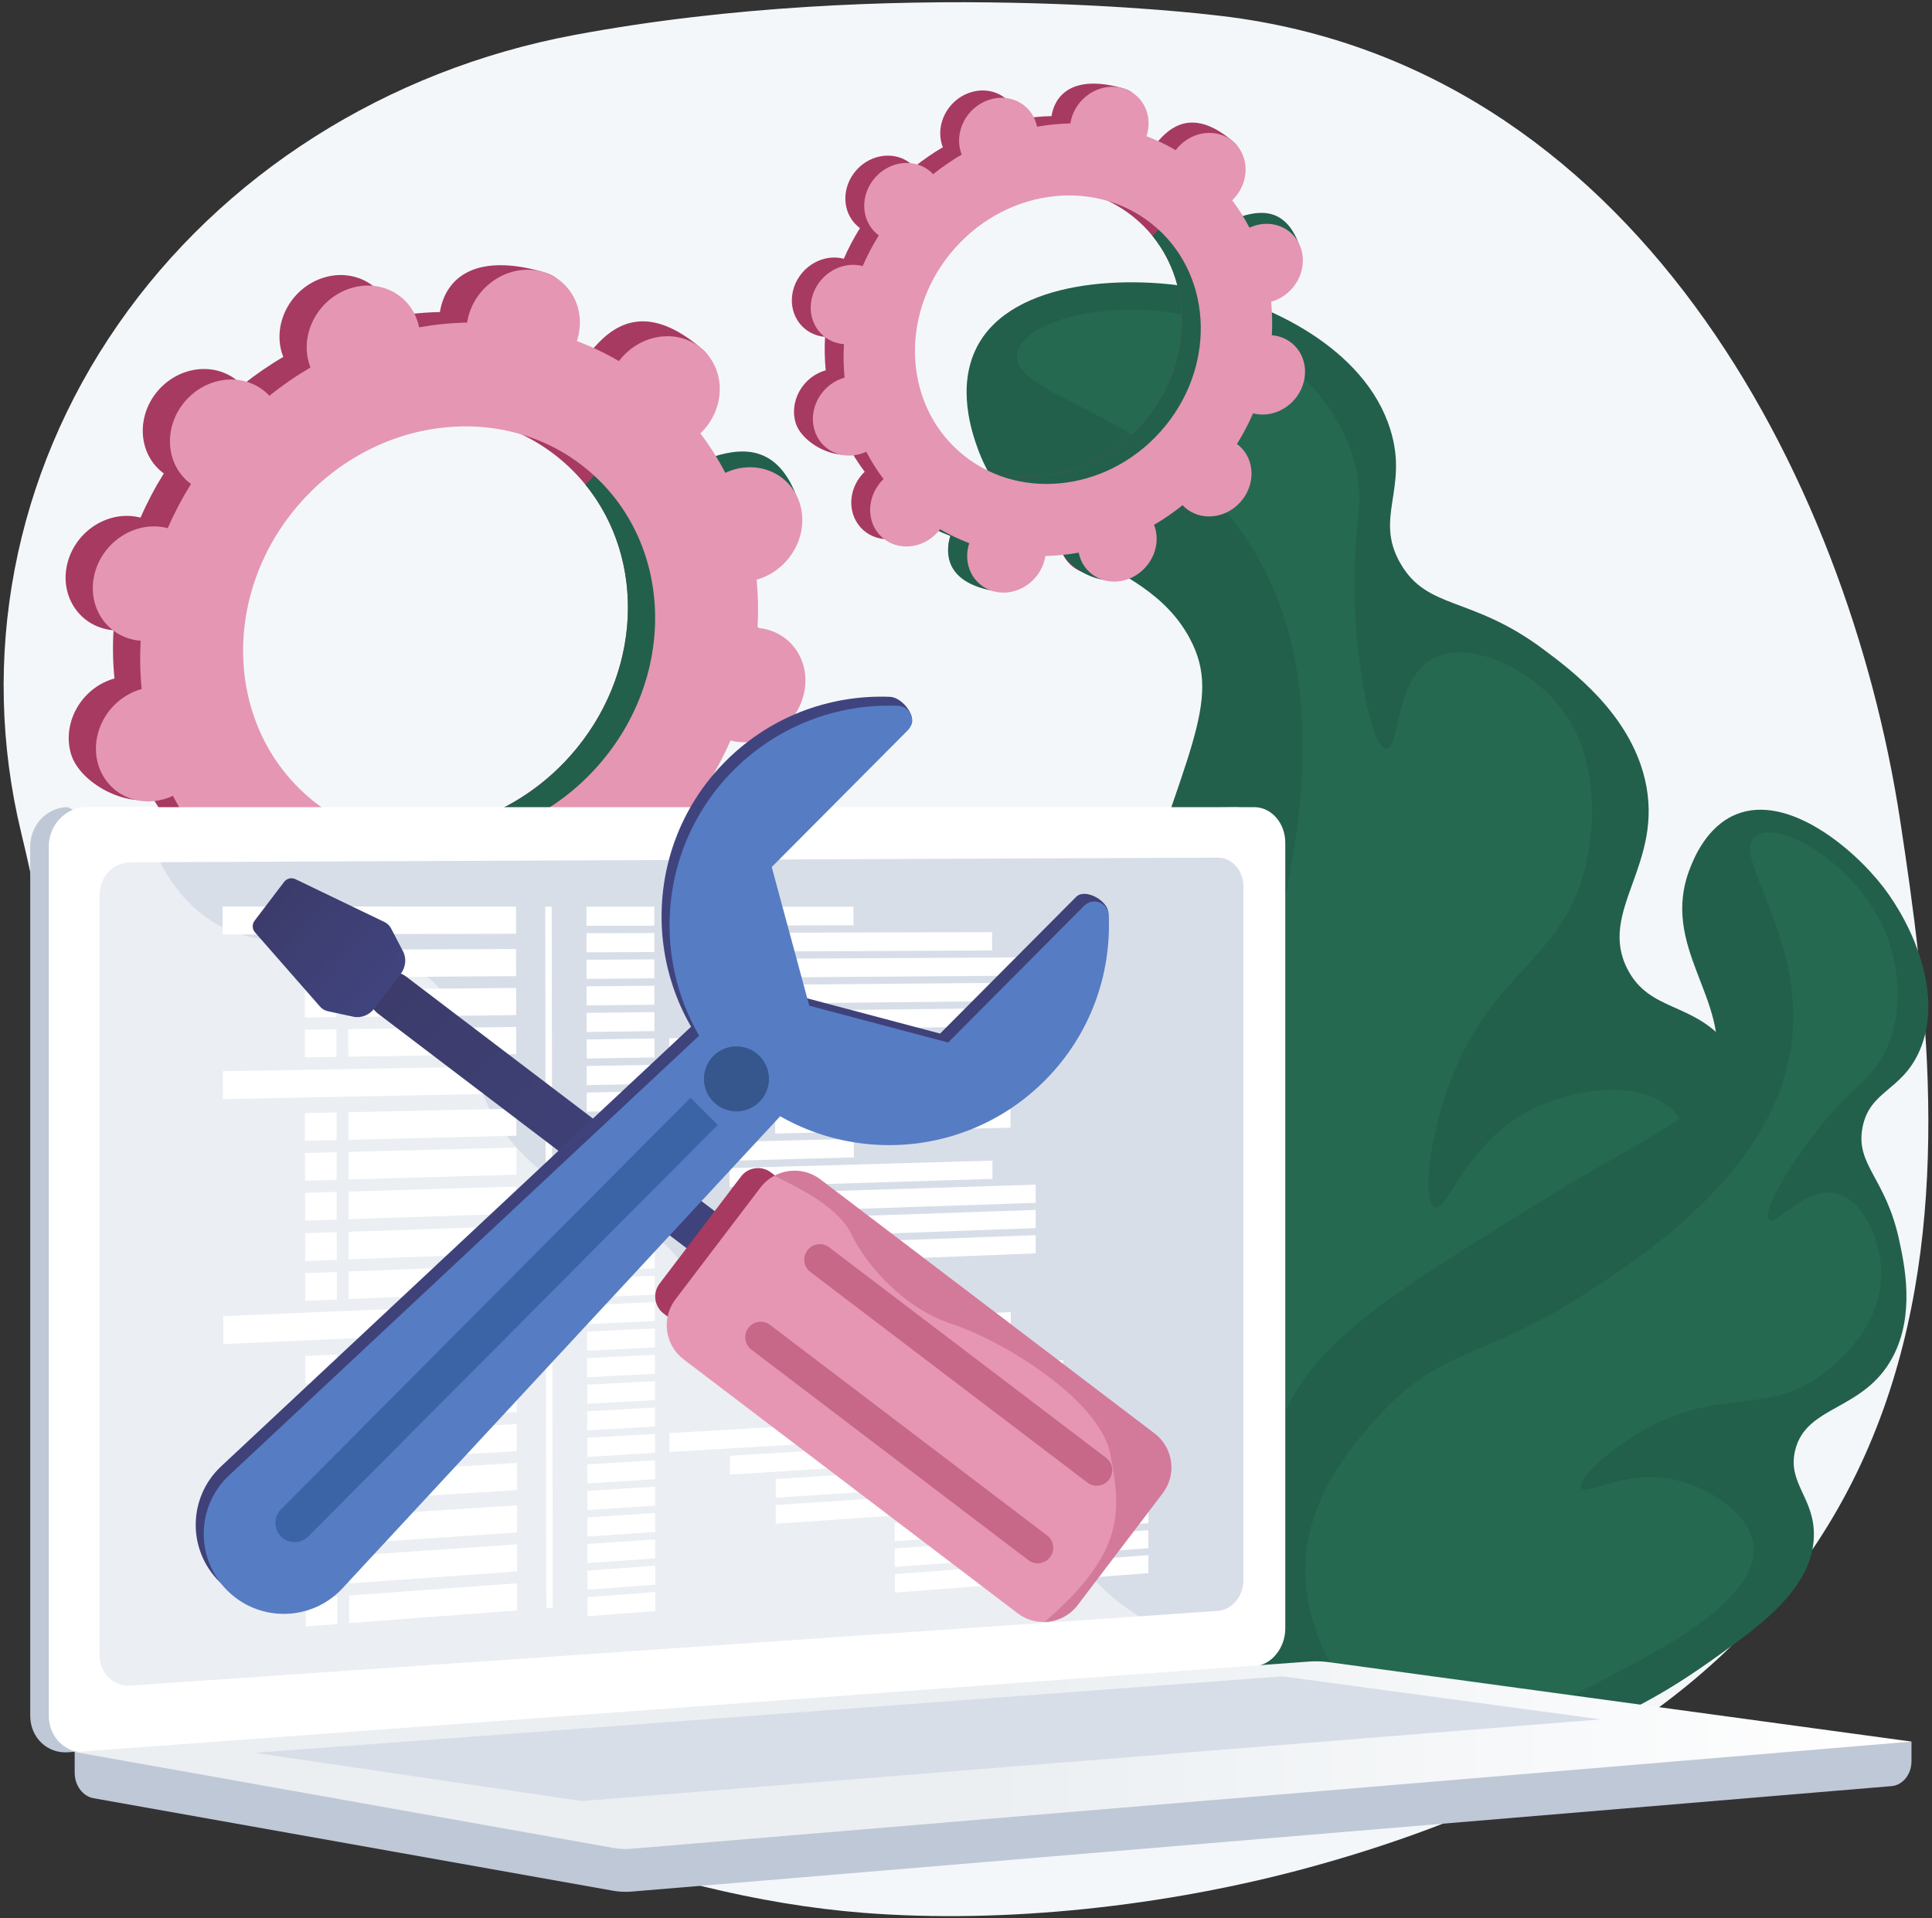 <svg width="285" height="283" viewBox="0 0 285 283" fill="none" xmlns="http://www.w3.org/2000/svg">
<rect x="0" y="0" width="285" height="283" fill="#333333" stroke="none"/>
<path d="M280.287 120.926C272.591 70.554 241.039 8.669 178.704 2.192C178.704 2.192 131.376 -3.564 84.722 5.161C57.032 10.339 32.752 25.753 17.389 47.907C2.026 70.062 -3.106 97.076 3.122 122.83C7.167 139.558 9.901 156.871 9.151 174.059C7.845 203.975 8.596 231.899 37.629 249.74C63.551 265.67 96.175 279.719 127.299 282.18C148.45 283.852 172.17 281.146 192.556 275.639C296.448 247.575 287.982 171.298 280.287 120.926Z" fill="#F4F7FA"/>
<path d="M216.184 242.879C210.757 245.241 201.622 249.217 190.66 247.027C170.73 243.047 157.698 221.273 154.073 203.443C150.96 188.129 155.85 172.286 165.63 140.6C174.841 110.759 180.444 103.453 175.527 94.218C168.518 81.052 150.041 82.58 144.167 65.995C143.462 64.005 141.042 57.169 144.095 51.215C149.323 41.023 166.924 40.566 177.099 42.624C186.914 44.609 201.337 51.264 205.101 63.378C207.828 72.155 202.644 76.342 206.614 83.169C210.608 90.038 217.06 87.871 227.635 95.76C231.86 98.912 240.341 105.238 242.644 114.942C245.623 127.489 235.578 134.325 240.101 143.015C243.368 149.293 249.68 147.777 254.766 153.935C261.461 162.042 258.679 174.547 256.224 184.923C253.335 197.141 245.537 230.105 216.184 242.879Z" fill="#22604B"/>
<path opacity="0.16" d="M150.077 51.98C148.499 58.81 172.795 60.856 185.105 81.445C198.349 103.599 189.639 133.705 185.613 147.618C178.745 171.356 170.264 175.323 170.055 195.252C169.973 203.139 169.801 219.571 181.963 231.143C183.093 232.218 195.869 244.017 211.272 241.127C228.744 237.848 236.311 218.165 242.832 201.204C246.772 190.955 254.643 170.482 246.297 163.376C241.196 159.031 231.208 160.682 224.957 164.205C216.034 169.234 213.498 178.766 211.664 178.085C210.012 177.471 210.48 169.147 213.601 160.468C219.842 143.108 230.313 142.077 233.854 127.978C234.283 126.269 237.487 112.678 229.544 103.571C224.963 98.319 216.554 94.421 211.427 97.147C205.628 100.229 206.53 110.453 204.516 110.433C202.591 110.413 200.597 101.053 199.977 91.515C199.067 77.5 201.883 74.778 199.605 67.445C196.131 56.257 185.85 50.593 184.361 49.799C170.403 42.368 151.426 46.14 150.077 51.98Z" fill="#359976"/>
<path d="M205.501 256.291C201.496 255.029 194.754 252.903 189.905 246.626C181.089 235.214 184.252 217.489 190.614 206.256C196.079 196.608 206.074 190.404 226.065 177.995C244.892 166.309 251.294 165.006 252.962 157.773C255.341 147.461 244.737 139.674 249.316 128.06C249.865 126.667 251.752 121.88 256.16 120.115C263.704 117.092 273.34 125.044 277.829 130.884C282.159 136.517 286.781 146.796 283.155 155.034C280.528 161.003 275.803 160.83 274.749 166.334C273.689 171.871 278.152 173.715 280.14 182.863C280.934 186.518 282.529 193.854 279.243 200.121C274.995 208.226 266.434 207.208 264.809 213.966C263.634 218.848 267.72 220.976 267.575 226.641C267.384 234.099 260.071 239.498 253.925 243.91C246.688 249.105 227.164 263.121 205.501 256.291Z" fill="#22604B"/>
<path opacity="0.16" d="M259.006 123.31C254.981 126.231 267.035 138.64 264.037 155.395C260.812 173.423 242.129 185.484 233.495 191.058C218.764 200.568 212.376 198.742 202.985 209.314C199.268 213.498 191.524 222.215 192.646 234.073C192.75 235.175 194.096 247.441 203.688 253.066C214.568 259.447 227.785 252.433 239.174 246.389C246.056 242.738 259.803 235.443 258.645 227.752C257.937 223.05 251.821 219.283 246.834 218.258C239.715 216.795 233.919 220.718 233.254 219.499C232.656 218.401 236.783 214.163 242.495 210.969C253.92 204.582 260.006 208.907 268.467 203.007C269.492 202.292 277.536 196.508 277.524 187.934C277.518 182.989 274.831 176.986 270.817 176.058C266.277 175.008 261.999 180.901 260.931 179.953C259.909 179.046 263.2 173.107 267.31 167.712C273.349 159.785 276.124 159.638 278.32 154.652C281.67 147.045 278.803 139.225 278.375 138.107C274.363 127.629 262.448 120.812 259.006 123.31Z" fill="#359976"/>
<path d="M89.25 127.698C92.582 130.657 97.88 130.131 101.084 126.523C104.289 122.915 104.185 117.592 100.853 114.632C100.681 114.479 100.5 114.341 100.317 114.206C101.635 112.09 102.782 109.911 103.752 107.684C103.972 107.741 104.194 107.795 104.424 107.834C108.912 108.593 113.449 105.476 114.558 100.871C115.667 96.267 112.928 91.919 108.44 91.161C108.205 91.121 107.971 91.098 107.736 91.079C107.874 88.69 107.827 86.308 107.598 83.954C107.831 83.889 108.063 83.82 108.295 83.734C112.736 82.089 115.296 77.216 114.013 72.849C112.729 68.482 108.089 66.276 103.648 67.921C103.42 68.005 103.201 68.103 102.984 68.204C101.931 66.177 100.704 64.233 99.309 62.386C99.486 62.216 99.66 62.043 99.826 61.856C103.031 58.248 106.984 54.426 103.606 51.519C95.792 44.795 90.965 47.532 87.76 51.139C87.594 51.326 87.442 51.52 87.294 51.716C85.296 50.549 83.22 49.56 81.084 48.754C81.158 48.526 81.23 48.297 81.287 48.061C82.395 43.457 84.404 41.335 80.025 40.095C70.475 37.392 66.144 40.709 65.035 45.313C64.977 45.554 64.936 45.793 64.898 46.032C62.534 46.082 60.164 46.317 57.807 46.736C57.76 46.505 57.71 46.275 57.643 46.047C56.36 41.68 51.719 39.474 47.278 41.118C42.837 42.763 40.277 47.636 41.561 52.003C41.627 52.227 41.707 52.441 41.789 52.653C39.692 53.879 37.663 55.276 35.718 56.834C35.563 56.669 35.404 56.505 35.231 56.352C31.899 53.393 26.601 53.919 23.396 57.526C20.192 61.134 20.296 66.458 23.628 69.417C23.8 69.571 23.982 69.709 24.164 69.844C22.846 71.959 21.699 74.139 20.729 76.366C20.509 76.309 20.287 76.255 20.057 76.216C15.569 75.457 11.032 78.574 9.923 83.178C8.814 87.782 11.553 92.13 16.041 92.889C16.275 92.928 16.51 92.951 16.744 92.97C16.607 95.36 16.654 97.742 16.883 100.095C16.65 100.161 16.417 100.23 16.185 100.316C11.744 101.961 9.185 106.834 10.468 111.201C11.752 115.568 18.814 119.292 23.255 117.647C23.483 117.562 21.28 115.947 21.497 115.846C22.549 117.873 23.777 119.817 25.172 121.663C24.995 121.834 24.82 122.007 24.654 122.194C21.45 125.802 21.553 131.126 24.885 134.085C28.217 137.044 33.516 136.518 36.72 132.911C36.886 132.724 37.038 132.53 37.186 132.334C39.185 133.501 41.26 134.49 43.397 135.296C43.322 135.524 43.251 135.753 43.194 135.989C42.085 140.593 44.824 144.941 49.312 145.699C53.8 146.458 58.337 143.341 59.446 138.737C59.504 138.496 59.545 138.257 59.582 138.018C61.946 137.968 64.317 137.733 66.674 137.314C66.72 137.545 66.77 137.775 66.838 138.003C68.121 142.37 72.761 144.577 77.203 142.932C81.644 141.287 84.203 136.413 82.92 132.047C82.854 131.823 82.774 131.609 82.691 131.397C84.788 130.171 86.817 128.775 88.762 127.216C88.918 127.381 89.077 127.544 89.25 127.698ZM41.175 115.743C29.078 104.999 28.702 85.67 40.336 72.57C51.97 59.471 71.208 57.562 83.306 68.306C95.403 79.051 95.779 98.38 84.146 111.479C72.511 124.578 53.273 126.488 41.175 115.743Z" fill="#A73A60"/>
<path d="M104.424 107.834C108.912 108.592 113.449 105.475 114.558 100.871C115.667 96.267 112.928 91.919 108.44 91.16C108.205 91.121 107.971 91.098 107.736 91.079C107.874 88.689 107.827 86.308 107.598 83.954C107.831 83.889 108.063 83.82 108.295 83.734C112.736 82.089 119.043 76.955 117.319 72.743C114.045 64.749 108.088 66.276 103.648 67.92C103.42 68.005 103.201 68.103 102.984 68.204C101.931 66.177 100.704 64.233 99.309 62.386C99.486 62.216 99.66 62.042 99.826 61.855C101.57 59.892 102.327 57.421 102.124 55.099C96.828 60.527 91.573 65.994 86.374 71.513C95.368 82.591 94.698 99.597 84.145 111.479C75.203 121.548 61.771 124.996 50.539 121.178C49.681 122.368 48.831 123.568 47.94 124.736C45.524 127.906 42.924 130.949 40.324 133.988C41.333 134.466 42.357 134.903 43.397 135.295C43.323 135.523 43.252 135.752 43.194 135.988C42.086 140.592 43.846 145.213 51.904 146.875C56.362 147.794 58.337 143.34 59.446 138.736C59.504 138.496 59.545 138.256 59.583 138.018C61.947 137.967 64.317 137.732 66.674 137.314C66.72 137.544 66.771 137.774 66.838 138.003C68.121 142.369 75.584 146.038 80.025 144.393C84.466 142.748 84.204 136.413 82.92 132.046C82.854 131.822 82.774 131.608 82.692 131.396C84.788 130.17 86.818 128.774 88.763 127.215C88.918 127.381 89.077 127.544 89.249 127.697C92.581 130.657 97.88 130.131 101.084 126.523C104.289 122.915 104.185 117.591 100.853 114.632C100.68 114.479 100.499 114.34 100.317 114.206C101.635 112.09 102.782 109.91 103.752 107.683C103.972 107.741 104.194 107.795 104.424 107.834Z" fill="#22604B"/>
<path d="M93.26 129.251C96.592 132.21 101.891 131.685 105.095 128.077C108.3 124.469 108.196 119.145 104.864 116.186C104.691 116.032 104.51 115.894 104.328 115.759C105.646 113.644 106.793 111.464 107.762 109.237C107.983 109.294 108.205 109.348 108.435 109.387C112.923 110.146 117.459 107.029 118.569 102.425C119.678 97.82 116.939 93.473 112.451 92.714C112.216 92.674 111.982 92.652 111.747 92.633C111.884 90.243 111.838 87.861 111.609 85.508C111.842 85.442 112.074 85.373 112.306 85.287C116.747 83.642 119.307 78.769 118.024 74.402C116.74 70.036 112.1 67.829 107.659 69.474C107.431 69.558 107.212 69.656 106.995 69.757C105.942 67.731 104.715 65.786 103.32 63.94C103.497 63.77 103.671 63.596 103.837 63.409C107.042 59.801 106.938 54.477 103.606 51.518C100.274 48.559 94.975 49.085 91.771 52.693C91.605 52.88 91.454 53.074 91.305 53.269C89.307 52.102 87.231 51.113 85.095 50.307C85.169 50.08 85.241 49.85 85.297 49.614C86.406 45.011 83.667 40.663 79.18 39.904C74.692 39.145 70.155 42.263 69.046 46.866C68.988 47.107 68.947 47.346 68.909 47.585C66.545 47.635 64.175 47.87 61.818 48.289C61.772 48.058 61.721 47.828 61.654 47.6C60.371 43.233 55.73 41.027 51.289 42.672C46.848 44.317 44.289 49.19 45.572 53.556C45.638 53.78 45.718 53.994 45.801 54.206C43.704 55.432 41.674 56.829 39.729 58.387C39.574 58.222 39.415 58.059 39.242 57.905C35.911 54.946 30.612 55.472 27.408 59.08C24.203 62.688 24.307 68.011 27.639 70.971C27.812 71.124 27.992 71.262 28.175 71.397C26.857 73.513 25.71 75.692 24.741 77.919C24.52 77.862 24.298 77.808 24.068 77.769C19.58 77.01 15.043 80.127 13.934 84.732C12.825 89.336 15.565 93.683 20.052 94.442C20.287 94.482 20.521 94.505 20.756 94.524C20.618 96.913 20.665 99.295 20.894 101.649C20.661 101.714 20.429 101.783 20.197 101.869C15.756 103.514 13.196 108.387 14.479 112.754C15.763 117.121 20.403 119.327 24.844 117.682C25.072 117.598 25.291 117.5 25.508 117.399C26.561 119.426 27.788 121.37 29.183 123.217C29.006 123.387 28.831 123.56 28.666 123.747C25.461 127.355 25.565 132.679 28.897 135.638C32.229 138.597 37.528 138.072 40.732 134.464C40.898 134.277 41.049 134.083 41.197 133.887C43.196 135.054 45.272 136.043 47.408 136.849C47.334 137.077 47.262 137.306 47.205 137.542C46.097 142.146 48.836 146.494 53.323 147.253C57.811 148.011 62.348 144.894 63.457 140.29C63.515 140.049 63.556 139.81 63.593 139.571C65.957 139.521 68.328 139.286 70.685 138.868C70.731 139.098 70.782 139.328 70.849 139.556C72.132 143.923 76.773 146.13 81.214 144.485C85.655 142.84 88.214 137.967 86.931 133.6C86.865 133.376 86.785 133.162 86.702 132.95C88.799 131.724 90.828 130.328 92.774 128.769C92.929 128.934 93.088 129.098 93.26 129.251ZM45.187 117.297C33.089 106.552 32.713 87.223 44.347 74.124C55.981 61.025 75.219 59.115 87.316 69.86C99.414 80.604 99.79 99.933 88.156 113.033C76.522 126.132 57.284 128.041 45.187 117.297Z" fill="#E596B2"/>
<path d="M172.008 73.781C174.319 75.834 177.995 75.47 180.218 72.967C182.441 70.464 182.369 66.771 180.057 64.718C179.938 64.612 179.812 64.516 179.685 64.422C180.6 62.955 181.395 61.443 182.068 59.898C182.221 59.937 182.375 59.975 182.534 60.002C185.648 60.528 188.795 58.366 189.564 55.172C190.334 51.978 188.434 48.962 185.32 48.435C185.158 48.408 184.995 48.392 184.832 48.379C184.927 46.721 184.895 45.069 184.736 43.436C184.898 43.391 185.059 43.343 185.22 43.283C188.301 42.142 190.076 38.762 189.186 35.732C188.296 32.703 185.076 31.172 181.996 32.313C181.838 32.372 181.686 32.44 181.535 32.51C180.805 31.104 179.954 29.755 178.986 28.474C179.108 28.356 179.23 28.236 179.345 28.106C181.568 25.603 184.31 22.952 181.967 20.935C176.546 16.271 173.197 18.169 170.975 20.672C170.859 20.802 170.754 20.936 170.651 21.072C169.265 20.262 167.825 19.576 166.343 19.017C166.395 18.859 166.444 18.7 166.484 18.536C167.253 15.343 168.646 13.87 165.608 13.01C158.983 11.135 155.979 13.436 155.21 16.63C155.17 16.797 155.141 16.963 155.115 17.129C153.475 17.163 151.831 17.327 150.195 17.617C150.163 17.457 150.128 17.297 150.082 17.139C149.191 14.11 145.972 12.579 142.891 13.72C139.811 14.861 138.035 18.242 138.925 21.271C138.971 21.426 139.027 21.575 139.084 21.722C137.629 22.573 136.222 23.541 134.872 24.622C134.765 24.508 134.654 24.394 134.535 24.288C132.223 22.235 128.547 22.6 126.325 25.103C124.102 27.605 124.174 31.299 126.485 33.351C126.605 33.458 126.73 33.554 126.857 33.647C125.943 35.115 125.147 36.627 124.474 38.172C124.321 38.132 124.167 38.095 124.008 38.068C120.895 37.541 117.747 39.704 116.978 42.898C116.209 46.092 118.109 49.107 121.222 49.634C121.385 49.661 121.547 49.677 121.71 49.69C121.615 51.348 121.647 53.001 121.806 54.633C121.645 54.678 121.483 54.726 121.322 54.786C118.242 55.927 116.466 59.308 117.356 62.337C118.247 65.366 123.146 67.95 126.227 66.809C126.385 66.75 124.856 65.629 125.007 65.559C125.737 66.965 126.589 68.314 127.556 69.595C127.434 69.713 127.312 69.834 127.197 69.963C124.975 72.466 125.046 76.159 127.358 78.212C129.669 80.265 133.345 79.9 135.568 77.397C135.683 77.268 135.788 77.133 135.891 76.997C137.277 77.807 138.717 78.493 140.199 79.052C140.148 79.21 140.098 79.369 140.059 79.533C139.289 82.727 141.19 85.743 144.303 86.269C147.416 86.796 150.563 84.633 151.333 81.439C151.373 81.272 151.401 81.106 151.427 80.941C153.067 80.906 154.712 80.743 156.347 80.452C156.379 80.612 156.414 80.772 156.461 80.93C157.351 83.96 160.57 85.49 163.651 84.349C166.732 83.208 168.507 79.827 167.617 76.798C167.571 76.643 167.516 76.495 167.458 76.347C168.913 75.497 170.321 74.528 171.67 73.447C171.778 73.562 171.888 73.675 172.008 73.781ZM138.658 65.489C130.266 58.035 130.005 44.626 138.076 35.539C146.146 26.452 159.492 25.128 167.884 32.581C176.277 40.034 176.538 53.443 168.467 62.53C160.396 71.618 147.05 72.942 138.658 65.489Z" fill="#A73A60"/>
<path d="M182.534 60.002C185.647 60.528 188.795 58.366 189.564 55.172C190.333 51.978 188.433 48.962 185.32 48.436C185.157 48.408 184.995 48.392 184.832 48.379C184.927 46.721 184.895 45.069 184.736 43.436C184.897 43.391 185.059 43.343 185.22 43.283C188.3 42.142 192.676 38.581 191.479 35.659C189.209 30.113 185.076 31.173 181.996 32.314C181.838 32.372 181.686 32.44 181.535 32.51C180.805 31.104 179.954 29.755 178.986 28.474C179.108 28.356 179.23 28.236 179.345 28.106C180.554 26.744 181.079 25.03 180.938 23.419C177.264 27.185 173.62 30.978 170.013 34.806C176.252 42.491 175.787 54.288 168.466 62.531C162.263 69.516 152.945 71.908 145.153 69.259C144.558 70.085 143.968 70.917 143.351 71.727C141.674 73.926 139.871 76.037 138.067 78.145C138.767 78.477 139.478 78.78 140.199 79.052C140.147 79.211 140.098 79.37 140.058 79.533C139.289 82.727 140.51 85.932 146.1 87.085C149.193 87.723 150.563 84.633 151.332 81.439C151.373 81.273 151.401 81.107 151.427 80.941C153.067 80.906 154.712 80.743 156.346 80.453C156.379 80.613 156.414 80.772 156.46 80.931C157.351 83.96 162.527 86.505 165.608 85.364C168.689 84.223 168.507 79.828 167.617 76.799C167.571 76.643 167.515 76.495 167.458 76.348C168.913 75.497 170.32 74.528 171.67 73.447C171.777 73.562 171.888 73.675 172.007 73.782C174.319 75.835 177.995 75.47 180.217 72.967C182.44 70.464 182.368 66.771 180.057 64.718C179.937 64.612 179.812 64.516 179.685 64.423C180.599 62.955 181.395 61.443 182.068 59.898C182.221 59.937 182.375 59.975 182.534 60.002Z" fill="#22604B"/>
<path d="M174.79 74.86C177.101 76.913 180.777 76.548 183 74.045C185.223 71.542 185.151 67.849 182.839 65.796C182.719 65.69 182.594 65.594 182.467 65.501C183.382 64.033 184.177 62.521 184.85 60.976C185.003 61.015 185.157 61.053 185.316 61.08C188.43 61.606 191.577 59.444 192.346 56.25C193.116 53.056 191.216 50.04 188.102 49.514C187.94 49.486 187.777 49.47 187.614 49.457C187.709 47.799 187.677 46.147 187.518 44.514C187.68 44.469 187.841 44.421 188.002 44.361C191.083 43.22 192.858 39.84 191.968 36.81C191.078 33.781 187.859 32.25 184.778 33.392C184.62 33.45 184.468 33.518 184.317 33.588C183.587 32.182 182.736 30.833 181.768 29.552C181.89 29.434 182.012 29.314 182.127 29.184C184.35 26.681 184.278 22.988 181.967 20.935C179.655 18.882 175.979 19.247 173.757 21.75C173.641 21.88 173.536 22.014 173.433 22.15C172.047 21.34 170.607 20.654 169.125 20.095C169.177 19.937 169.226 19.778 169.266 19.615C170.035 16.421 168.135 13.405 165.022 12.879C161.908 12.352 158.761 14.514 157.992 17.708C157.952 17.875 157.923 18.041 157.897 18.207C156.257 18.242 154.613 18.405 152.978 18.695C152.946 18.535 152.91 18.376 152.864 18.217C151.974 15.188 148.754 13.657 145.674 14.799C142.593 15.94 140.817 19.32 141.708 22.349C141.753 22.505 141.809 22.653 141.866 22.8C140.411 23.651 139.004 24.62 137.654 25.701C137.547 25.586 137.437 25.473 137.317 25.366C135.005 23.313 131.33 23.678 129.107 26.181C126.884 28.684 126.956 32.377 129.267 34.43C129.387 34.536 129.513 34.632 129.639 34.726C128.725 36.193 127.929 37.705 127.257 39.251C127.104 39.211 126.95 39.173 126.79 39.146C123.677 38.62 120.53 40.782 119.76 43.976C118.991 47.17 120.891 50.186 124.004 50.712C124.167 50.74 124.33 50.756 124.492 50.769C124.397 52.427 124.429 54.079 124.588 55.712C124.427 55.757 124.265 55.805 124.104 55.865C121.024 57.006 119.248 60.386 120.138 63.416C121.029 66.445 124.248 67.975 127.329 66.835C127.487 66.776 127.639 66.708 127.789 66.638C128.519 68.044 129.371 69.393 130.339 70.674C130.216 70.792 130.095 70.912 129.98 71.042C127.757 73.545 127.829 77.238 130.14 79.291C132.452 81.344 136.127 80.979 138.35 78.476C138.465 78.346 138.57 78.212 138.673 78.076C140.06 78.886 141.499 79.572 142.982 80.131C142.93 80.289 142.88 80.448 142.841 80.612C142.072 83.805 143.972 86.821 147.085 87.348C150.198 87.874 153.346 85.712 154.115 82.518C154.155 82.351 154.184 82.185 154.21 82.019C155.85 81.984 157.494 81.821 159.129 81.531C159.161 81.691 159.196 81.851 159.243 82.009C160.133 85.038 163.352 86.569 166.433 85.428C169.514 84.287 171.289 80.906 170.399 77.877C170.354 77.722 170.298 77.573 170.24 77.426C171.695 76.576 173.103 75.607 174.452 74.526C174.56 74.64 174.67 74.753 174.79 74.86ZM141.44 66.567C133.048 59.113 132.787 45.705 140.858 36.617C148.928 27.53 162.274 26.206 170.666 33.659C179.059 41.113 179.319 54.522 171.249 63.609C163.178 72.696 149.832 74.02 141.44 66.567Z" fill="#E596B2"/>
<path d="M281.974 256.924L11.017 254.582V261.512C11.017 263.393 12.199 264.992 13.8 265.277L90.418 278.924C91.327 279.086 92.249 279.129 93.167 279.052L279.03 263.493C280.689 263.354 281.974 261.75 281.974 259.817L281.974 256.924Z" fill="#BFC8D6"/>
<path d="M182.261 245.819L10.046 258.497C6.965 258.723 4.459 256.313 4.459 253.112V124.868C4.459 121.667 6.965 119.073 10.046 119.073L16.139 122.584L182.261 119.073C184.8 119.073 186.853 121.418 186.853 124.312V240.242C186.853 243.135 184.8 245.632 182.261 245.819Z" fill="#BFC8D6"/>
<path d="M185.007 245.819L12.792 258.497C9.71 258.723 7.205 256.313 7.205 253.112V124.868C7.205 121.667 9.71 119.073 12.792 119.073H185.007C187.546 119.073 189.599 121.418 189.599 124.312V240.242C189.599 243.135 187.546 245.632 185.007 245.819Z" fill="white"/>
<path d="M179.642 237.645L19.242 248.658C16.734 248.83 14.696 246.851 14.696 244.238V131.961C14.696 129.347 16.734 127.22 19.242 127.209L179.642 126.518C181.737 126.509 183.431 128.431 183.431 130.811V233.076C183.431 235.456 181.737 237.502 179.642 237.645Z" fill="#D8DEE8"/>
<path d="M76.13 137.747L32.841 137.86L32.835 133.733L76.124 133.747L76.13 137.747Z" fill="white"/>
<path d="M96.514 136.553L86.514 136.57L86.51 133.75L96.51 133.754L96.514 136.553Z" fill="white"/>
<path d="M96.519 140.442L86.519 140.488L86.515 137.668L96.515 137.643L96.519 140.442Z" fill="white"/>
<path d="M146.353 140.21L107.558 140.39L107.554 137.614L146.349 137.515L146.353 140.21Z" fill="white"/>
<path d="M152.721 143.906L114.311 144.196L114.307 141.434L152.717 141.224L152.721 143.906Z" fill="white"/>
<path d="M152.727 147.633L114.318 148.034L114.313 145.272L152.723 144.951L152.727 147.633Z" fill="white"/>
<path d="M152.732 151.359L114.323 151.871L114.319 149.109L152.728 148.677L152.732 151.359Z" fill="white"/>
<path d="M96.525 144.33L86.525 144.406L86.521 141.586L96.521 141.531L96.525 144.33Z" fill="white"/>
<path d="M96.532 148.219L86.532 148.323L86.528 145.503L96.528 145.42L96.532 148.219Z" fill="white"/>
<path d="M96.538 152.108L86.538 152.241L86.534 149.421L96.534 149.309L96.538 152.108Z" fill="white"/>
<path d="M96.544 155.997L86.544 156.159L86.54 153.339L96.539 153.198L96.544 155.997Z" fill="white"/>
<path d="M123.339 155.563L98.725 155.962L98.721 153.167L123.335 152.819L123.339 155.563Z" fill="white"/>
<path d="M96.55 159.886L86.55 160.077L86.546 157.257L96.546 157.087L96.55 159.886Z" fill="white"/>
<path d="M96.556 163.775L86.556 163.995L86.552 161.175L96.552 160.976L96.556 163.775Z" fill="white"/>
<path d="M96.562 167.663L86.562 167.912L86.558 165.092L96.557 164.864L96.562 167.663Z" fill="white"/>
<path d="M134.877 159.153L107.588 159.675L107.583 156.899L134.873 156.434L134.877 159.153Z" fill="white"/>
<path d="M149.061 162.62L114.341 163.384L114.337 160.622L149.057 159.93L149.061 162.62Z" fill="white"/>
<path d="M149.068 166.356L114.348 167.22L114.344 164.459L149.063 163.667L149.068 166.356Z" fill="white"/>
<path d="M96.567 171.552L86.568 171.83L86.564 169.01L96.563 168.753L96.567 171.552Z" fill="white"/>
<path d="M96.573 175.442L86.574 175.748L86.569 172.928L96.569 172.643L96.573 175.442Z" fill="white"/>
<path d="M96.58 179.33L86.581 179.666L86.576 176.846L96.576 176.531L96.58 179.33Z" fill="white"/>
<path d="M96.586 183.219L86.587 183.584L86.582 180.764L96.582 180.42L96.586 183.219Z" fill="white"/>
<path d="M96.592 187.108L86.592 187.501L86.588 184.681L96.587 184.309L96.592 187.108Z" fill="white"/>
<path d="M96.598 190.997L86.599 191.419L86.594 188.599L96.594 188.198L96.598 190.997Z" fill="white"/>
<path d="M96.604 194.886L86.605 195.337L86.6 192.517L96.599 192.087L96.604 194.886Z" fill="white"/>
<path d="M96.611 198.775L86.611 199.255L86.607 196.435L96.606 195.976L96.611 198.775Z" fill="white"/>
<path d="M96.616 202.663L86.617 203.172L86.613 200.353L96.612 199.864L96.616 202.663Z" fill="white"/>
<path d="M96.622 206.552L86.623 207.09L86.619 204.27L96.618 203.753L96.622 206.552Z" fill="white"/>
<path d="M96.628 210.441L86.628 211.008L86.624 208.188L96.623 207.642L96.628 210.441Z" fill="white"/>
<path d="M96.634 214.33L86.635 214.926L86.631 212.106L96.63 211.531L96.634 214.33Z" fill="white"/>
<path d="M96.64 218.218L86.641 218.843L86.637 216.023L96.636 215.419L96.64 218.218Z" fill="white"/>
<path d="M96.646 222.108L86.647 222.762L86.643 219.942L96.642 219.309L96.646 222.108Z" fill="white"/>
<path d="M96.652 225.996L86.653 226.679L86.648 223.859L96.647 223.197L96.652 225.996Z" fill="white"/>
<path d="M96.658 229.885L86.659 230.597L86.655 227.777L96.654 227.086L96.658 229.885Z" fill="white"/>
<path d="M96.664 233.774L86.665 234.515L86.661 231.695L96.66 230.975L96.664 233.774Z" fill="white"/>
<path d="M96.67 237.663L86.671 238.432L86.666 235.612L96.665 234.864L96.67 237.663Z" fill="white"/>
<path d="M125.9 136.501L98.627 136.549L98.623 133.754L125.896 133.763L125.9 136.501Z" fill="white"/>
<path d="M146.47 215.106L107.678 217.529L107.673 214.753L146.465 212.411L146.47 215.106Z" fill="white"/>
<path d="M152.836 218.435L114.43 220.945L114.426 218.183L152.832 215.753L152.836 218.435Z" fill="white"/>
<path d="M152.842 222.161L114.436 224.783L114.432 222.021L152.838 219.479L152.842 222.161Z" fill="white"/>
<path d="M169.398 224.71L131.987 227.372L131.982 224.646L169.394 222.062L169.398 224.71Z" fill="white"/>
<path d="M169.403 228.389L131.992 231.159L131.988 228.433L169.399 225.741L169.403 228.389Z" fill="white"/>
<path d="M169.409 232.067L131.998 234.945L131.994 232.22L169.405 229.419L169.409 232.067Z" fill="white"/>
<path d="M126.018 212.579L98.748 214.204L98.744 211.409L126.014 209.841L126.018 212.579Z" fill="white"/>
<path d="M146.406 173.913L107.612 175.103L107.607 172.327L146.401 171.218L146.406 173.913Z" fill="white"/>
<path d="M152.773 177.444L114.365 178.733L114.361 175.971L152.769 174.762L152.773 177.444Z" fill="white"/>
<path d="M152.779 181.171L114.371 182.571L114.367 179.809L152.775 178.489L152.779 181.171Z" fill="white"/>
<path d="M152.784 184.897L114.377 186.408L114.373 183.646L152.78 182.215L152.784 184.897Z" fill="white"/>
<path d="M123.393 189.865L98.78 190.904L98.775 188.11L123.388 187.122L123.393 189.865Z" fill="white"/>
<path d="M134.931 193.156L107.642 194.387L107.638 191.611L134.926 190.437L134.931 193.156Z" fill="white"/>
<path d="M149.113 196.253L114.394 197.92L114.39 195.159L149.109 193.564L149.113 196.253Z" fill="white"/>
<path d="M149.119 199.99L114.401 201.758L114.397 198.996L149.115 197.301L149.119 199.99Z" fill="white"/>
<path d="M156.821 203.313L122.521 205.158L122.517 202.413L156.817 200.639L156.821 203.313Z" fill="white"/>
<path d="M156.827 207.028L122.527 208.973L122.522 206.228L156.823 204.354L156.827 207.028Z" fill="white"/>
<path d="M125.954 170.736L98.682 171.494L98.678 168.699L125.949 167.999L125.954 170.736Z" fill="white"/>
<path d="M76.139 143.998L51.362 144.176L51.356 140.103L76.133 139.998L76.139 143.998Z" fill="white"/>
<path d="M44.953 144.222L49.62 144.189L49.614 140.111L44.947 140.13L44.953 144.222Z" fill="white"/>
<path d="M76.147 149.749L51.37 150.031L51.364 145.958L76.141 145.748L76.147 149.749Z" fill="white"/>
<path d="M44.962 150.104L49.629 150.051L49.623 145.973L44.956 146.012L44.962 150.104Z" fill="white"/>
<path d="M76.157 155.499L51.38 155.886L51.373 151.813L76.15 151.499L76.157 155.499Z" fill="white"/>
<path d="M44.972 155.986L49.638 155.913L49.632 151.835L44.965 151.894L44.972 155.986Z" fill="white"/>
<path d="M76.221 196.319L32.935 198.288L32.929 194.161L76.214 192.318L76.221 196.319Z" fill="white"/>
<path d="M76.229 202.57L51.453 203.81L51.447 199.737L76.223 198.569L76.229 202.57Z" fill="white"/>
<path d="M45.046 204.131L49.713 203.897L49.706 199.819L45.04 200.039L45.046 204.131Z" fill="white"/>
<path d="M76.239 208.32L51.464 209.665L51.458 205.592L76.233 204.32L76.239 208.32Z" fill="white"/>
<path d="M45.055 210.013L49.721 209.76L49.715 205.682L45.048 205.921L45.055 210.013Z" fill="white"/>
<path d="M76.248 214.071L51.473 215.52L51.467 211.447L76.242 210.071L76.248 214.071Z" fill="white"/>
<path d="M45.064 215.896L49.731 215.623L49.724 211.544L45.058 211.804L45.064 215.896Z" fill="white"/>
<path d="M76.165 161.289L32.878 162.148L32.872 158.021L76.159 157.289L76.165 161.289Z" fill="white"/>
<path d="M76.176 167.54L51.4 168.145L51.394 164.072L76.17 163.54L76.176 167.54Z" fill="white"/>
<path d="M44.991 168.301L49.657 168.187L49.651 164.109L44.984 164.209L44.991 168.301Z" fill="white"/>
<path d="M76.184 173.29L51.408 173.999L51.402 169.926L76.178 169.29L76.184 173.29Z" fill="white"/>
<path d="M45 174.183L49.667 174.049L49.66 169.971L44.994 170.091L45 174.183Z" fill="white"/>
<path d="M76.202 184.866L51.426 185.786L51.42 181.713L76.196 180.866L76.202 184.866Z" fill="white"/>
<path d="M45.018 186.024L49.684 185.85L49.678 181.772L45.012 181.932L45.018 186.024Z" fill="white"/>
<path d="M76.211 190.617L51.436 191.641L51.429 187.568L76.205 186.616L76.211 190.617Z" fill="white"/>
<path d="M45.027 191.906L49.694 191.713L49.687 187.635L45.021 187.814L45.027 191.906Z" fill="white"/>
<path d="M76.194 179.041L51.417 179.855L51.411 175.782L76.187 175.041L76.194 179.041Z" fill="white"/>
<path d="M45.009 180.065L49.675 179.912L49.669 175.834L45.002 175.974L45.009 180.065Z" fill="white"/>
<path d="M76.256 219.819L32.972 222.534L32.965 218.407L76.25 215.819L76.256 219.819Z" fill="white"/>
<path d="M76.266 226.07L51.491 227.737L51.485 223.665L76.26 222.07L76.266 226.07Z" fill="white"/>
<path d="M45.083 228.169L49.75 227.855L49.743 223.777L45.077 224.077L45.083 228.169Z" fill="white"/>
<path d="M76.275 231.821L51.5 233.593L51.494 229.52L76.269 227.821L76.275 231.821Z" fill="white"/>
<path d="M45.093 234.051L49.759 233.717L49.753 229.639L45.086 229.959L45.093 234.051Z" fill="white"/>
<path d="M76.283 237.571L51.509 239.447L51.502 235.374L76.277 233.571L76.283 237.571Z" fill="white"/>
<path d="M45.101 239.932L49.767 239.579L49.761 235.501L45.095 235.84L45.101 239.932Z" fill="white"/>
<path d="M81.543 237.194L80.59 237.266L80.43 133.749L81.384 133.749L81.543 237.194Z" fill="white"/>
<path d="M104.982 122.58C104.982 123.772 104.095 124.741 103.001 124.744C101.905 124.748 101.016 123.782 101.016 122.588C101.016 121.394 101.905 120.425 103.001 120.424C104.096 120.423 104.982 121.389 104.982 122.58Z" fill="white"/>
<path opacity="0.48" d="M12.791 258.497L184.135 245.883L185.007 245.819C186.172 245.733 187.231 245.158 188.04 244.284C175.71 243.609 168.052 239.234 163.111 234.713C153.19 225.633 154.911 216.679 144.212 210.709C130.868 203.263 120.376 212.698 110.25 203.389C104.111 197.745 107.125 193.537 99.571 185.103C91.204 175.761 85.757 178.901 77.349 170.494C66.717 159.864 72.034 151.593 62.877 143.961C51.767 134.702 39.785 143.272 29.209 134.392C24.648 130.562 22.145 124.994 20.838 119.073H12.792C9.71 119.073 7.205 121.667 7.205 124.868V253.112C7.205 256.313 9.71 258.723 12.791 258.497Z" fill="white"/>
<path d="M193.122 245.116L11.017 258.46L90.418 272.602C91.327 272.764 92.249 272.807 93.167 272.73L281.974 256.924L196.018 245.207C195.057 245.075 194.087 245.045 193.122 245.116Z" fill="url(#paint0_linear_26_8580)"/>
<path d="M37.589 258.575L189.197 247.3L236.118 253.645L85.817 265.697L37.589 258.575Z" fill="#D8DEE8"/>
<path d="M106.418 188.043C107.802 189.096 109.777 188.827 110.83 187.442L111.173 186.991C112.225 185.606 111.956 183.631 110.572 182.579L59.895 144.054C58.511 143.001 56.536 143.27 55.483 144.655L55.14 145.106C54.087 146.491 54.356 148.466 55.741 149.518L106.418 188.043Z" fill="url(#paint1_linear_26_8580)"/>
<path d="M100.17 195.505C101.555 196.558 103.53 196.289 104.583 194.904L116.598 179.099C117.65 177.714 117.381 175.739 115.997 174.687L113.724 172.958C112.339 171.906 110.364 172.175 109.312 173.559L97.296 189.365C96.244 190.749 96.513 192.725 97.897 193.777L100.17 195.505Z" fill="#A73A60"/>
<path d="M100.841 200.532L150.136 238.007C151.308 238.898 152.701 239.307 154.069 239.28C155.928 239.246 157.761 238.382 158.973 236.789L171.517 220.287C173.621 217.519 173.083 213.567 170.315 211.463L121.02 173.988C118.998 172.451 116.336 172.32 114.235 173.445C113.458 173.856 112.751 174.436 112.184 175.182L99.639 191.683C97.535 194.451 98.073 198.428 100.841 200.532Z" fill="#E696B3"/>
<g opacity="0.5">
<path d="M160.399 218.707C161.405 219.472 162.841 219.276 163.606 218.27C164.371 217.264 164.175 215.829 163.169 215.064L122.312 184.004C121.306 183.24 119.871 183.435 119.106 184.441C118.341 185.447 118.537 186.883 119.543 187.648L160.399 218.707Z" fill="#A73A60"/>
<path d="M151.694 230.158C152.7 230.923 154.136 230.727 154.901 229.721C155.665 228.715 155.47 227.279 154.464 226.514L113.607 195.455C112.601 194.69 111.166 194.886 110.401 195.892C109.636 196.898 109.832 198.333 110.838 199.098L151.694 230.158Z" fill="#A73A60"/>
</g>
<path d="M47.224 148.513L37.617 137.546C37.188 137.057 37.169 136.338 37.562 135.82L39.088 133.813L40.358 132.142L41.905 130.107C42.299 129.589 42.997 129.416 43.583 129.698L56.723 136.023C57.132 136.22 57.465 136.541 57.678 136.941L59.43 140.295C60.012 141.391 59.854 142.687 59.103 143.675L57.794 145.396L56.524 147.067L55.236 148.762C54.485 149.749 53.278 150.248 52.066 149.98L48.34 149.17C47.898 149.072 47.523 148.854 47.224 148.513Z" fill="url(#paint2_linear_26_8580)"/>
<path opacity="0.3" d="M154.076 239.272C155.934 239.238 157.761 238.382 158.973 236.788L171.517 220.287C173.621 217.519 173.083 213.567 170.315 211.463L121.02 173.988C118.998 172.451 116.342 172.324 114.241 173.449C118.022 175.378 123.658 178.018 125.585 182.073C127.423 185.942 132.758 192.799 140.403 195.315C148.048 197.831 162.327 206.58 163.804 214.608C165.283 222.634 166.239 228.852 154.076 239.272Z" fill="#A73A60"/>
<path d="M138.682 152.475L118.199 147.042L112.662 126.587L134.186 107.249C135.487 105.94 133.158 102.875 131.314 102.8C122.323 102.434 113.21 105.79 106.483 112.863C94.371 125.6 94.674 145.816 107.148 158.199C119.843 170.803 140.351 170.743 152.972 158.059C159.642 151.354 163.908 143.437 163.509 134.68C163.425 132.834 160.058 130.991 158.754 132.302L138.682 152.475Z" fill="url(#paint3_linear_26_8580)"/>
<path d="M107.16 146.588L32.512 216.42C27.722 221.01 27.65 228.644 32.353 233.323C37.055 238.001 44.685 237.892 49.252 233.083L118.754 158.123L107.16 146.588Z" fill="url(#paint4_linear_26_8580)"/>
<path d="M139.862 153.795L119.379 148.362L113.842 127.906L133.914 107.733C135.216 106.424 134.338 104.195 132.494 104.12C123.503 103.754 114.39 107.109 107.663 114.183C95.551 126.92 95.855 147.135 108.328 159.519C121.023 172.123 141.531 172.063 154.152 159.378C160.822 152.674 163.953 143.785 163.554 135.028C163.47 133.182 161.238 132.311 159.934 133.621L139.862 153.795Z" fill="#567CC4"/>
<path d="M108.341 147.908L33.692 217.74C28.902 222.331 28.831 229.964 33.534 234.643C38.235 239.321 45.866 239.213 50.432 234.403L119.935 159.443L108.341 147.908Z" fill="#567CC4"/>
<path opacity="0.4" d="M112.02 155.76C113.897 157.628 113.905 160.664 112.037 162.542C110.169 164.419 107.133 164.427 105.255 162.559C103.377 160.691 103.37 157.654 105.238 155.777C107.106 153.899 110.142 153.892 112.02 155.76Z" fill="#06203D"/>
<path opacity="0.4" d="M105.884 165.948L45.478 226.661C44.373 227.771 42.577 227.776 41.466 226.671C40.355 225.566 40.351 223.77 41.456 222.659L101.862 161.947L105.884 165.948Z" fill="#0F4178"/>
<defs>
<linearGradient id="paint0_linear_26_8580" x1="11.017" y1="258.923" x2="281.974" y2="258.923" gradientUnits="userSpaceOnUse">
<stop offset="0.494" stop-color="#EBEFF2"/>
<stop offset="1" stop-color="white"/>
</linearGradient>
<linearGradient id="paint1_linear_26_8580" x1="109.297" y1="189.187" x2="57.015" y2="142.91" gradientUnits="userSpaceOnUse">
<stop stop-color="#40447E"/>
<stop offset="0.996" stop-color="#3C3B6B"/>
</linearGradient>
<linearGradient id="paint2_linear_26_8580" x1="57.054" y1="146.723" x2="40.311" y2="131.903" gradientUnits="userSpaceOnUse">
<stop stop-color="#40447E"/>
<stop offset="0.996" stop-color="#3C3B6B"/>
</linearGradient>
<linearGradient id="paint3_linear_26_8580" x1="118.601" y1="119.101" x2="188.525" y2="236.721" gradientUnits="userSpaceOnUse">
<stop stop-color="#40447E"/>
<stop offset="0.996" stop-color="#3C3B6B"/>
</linearGradient>
<linearGradient id="paint4_linear_26_8580" x1="52.976" y1="158.112" x2="122.919" y2="275.764" gradientUnits="userSpaceOnUse">
<stop stop-color="#40447E"/>
<stop offset="0.996" stop-color="#3C3B6B"/>
</linearGradient>
</defs>
</svg>
